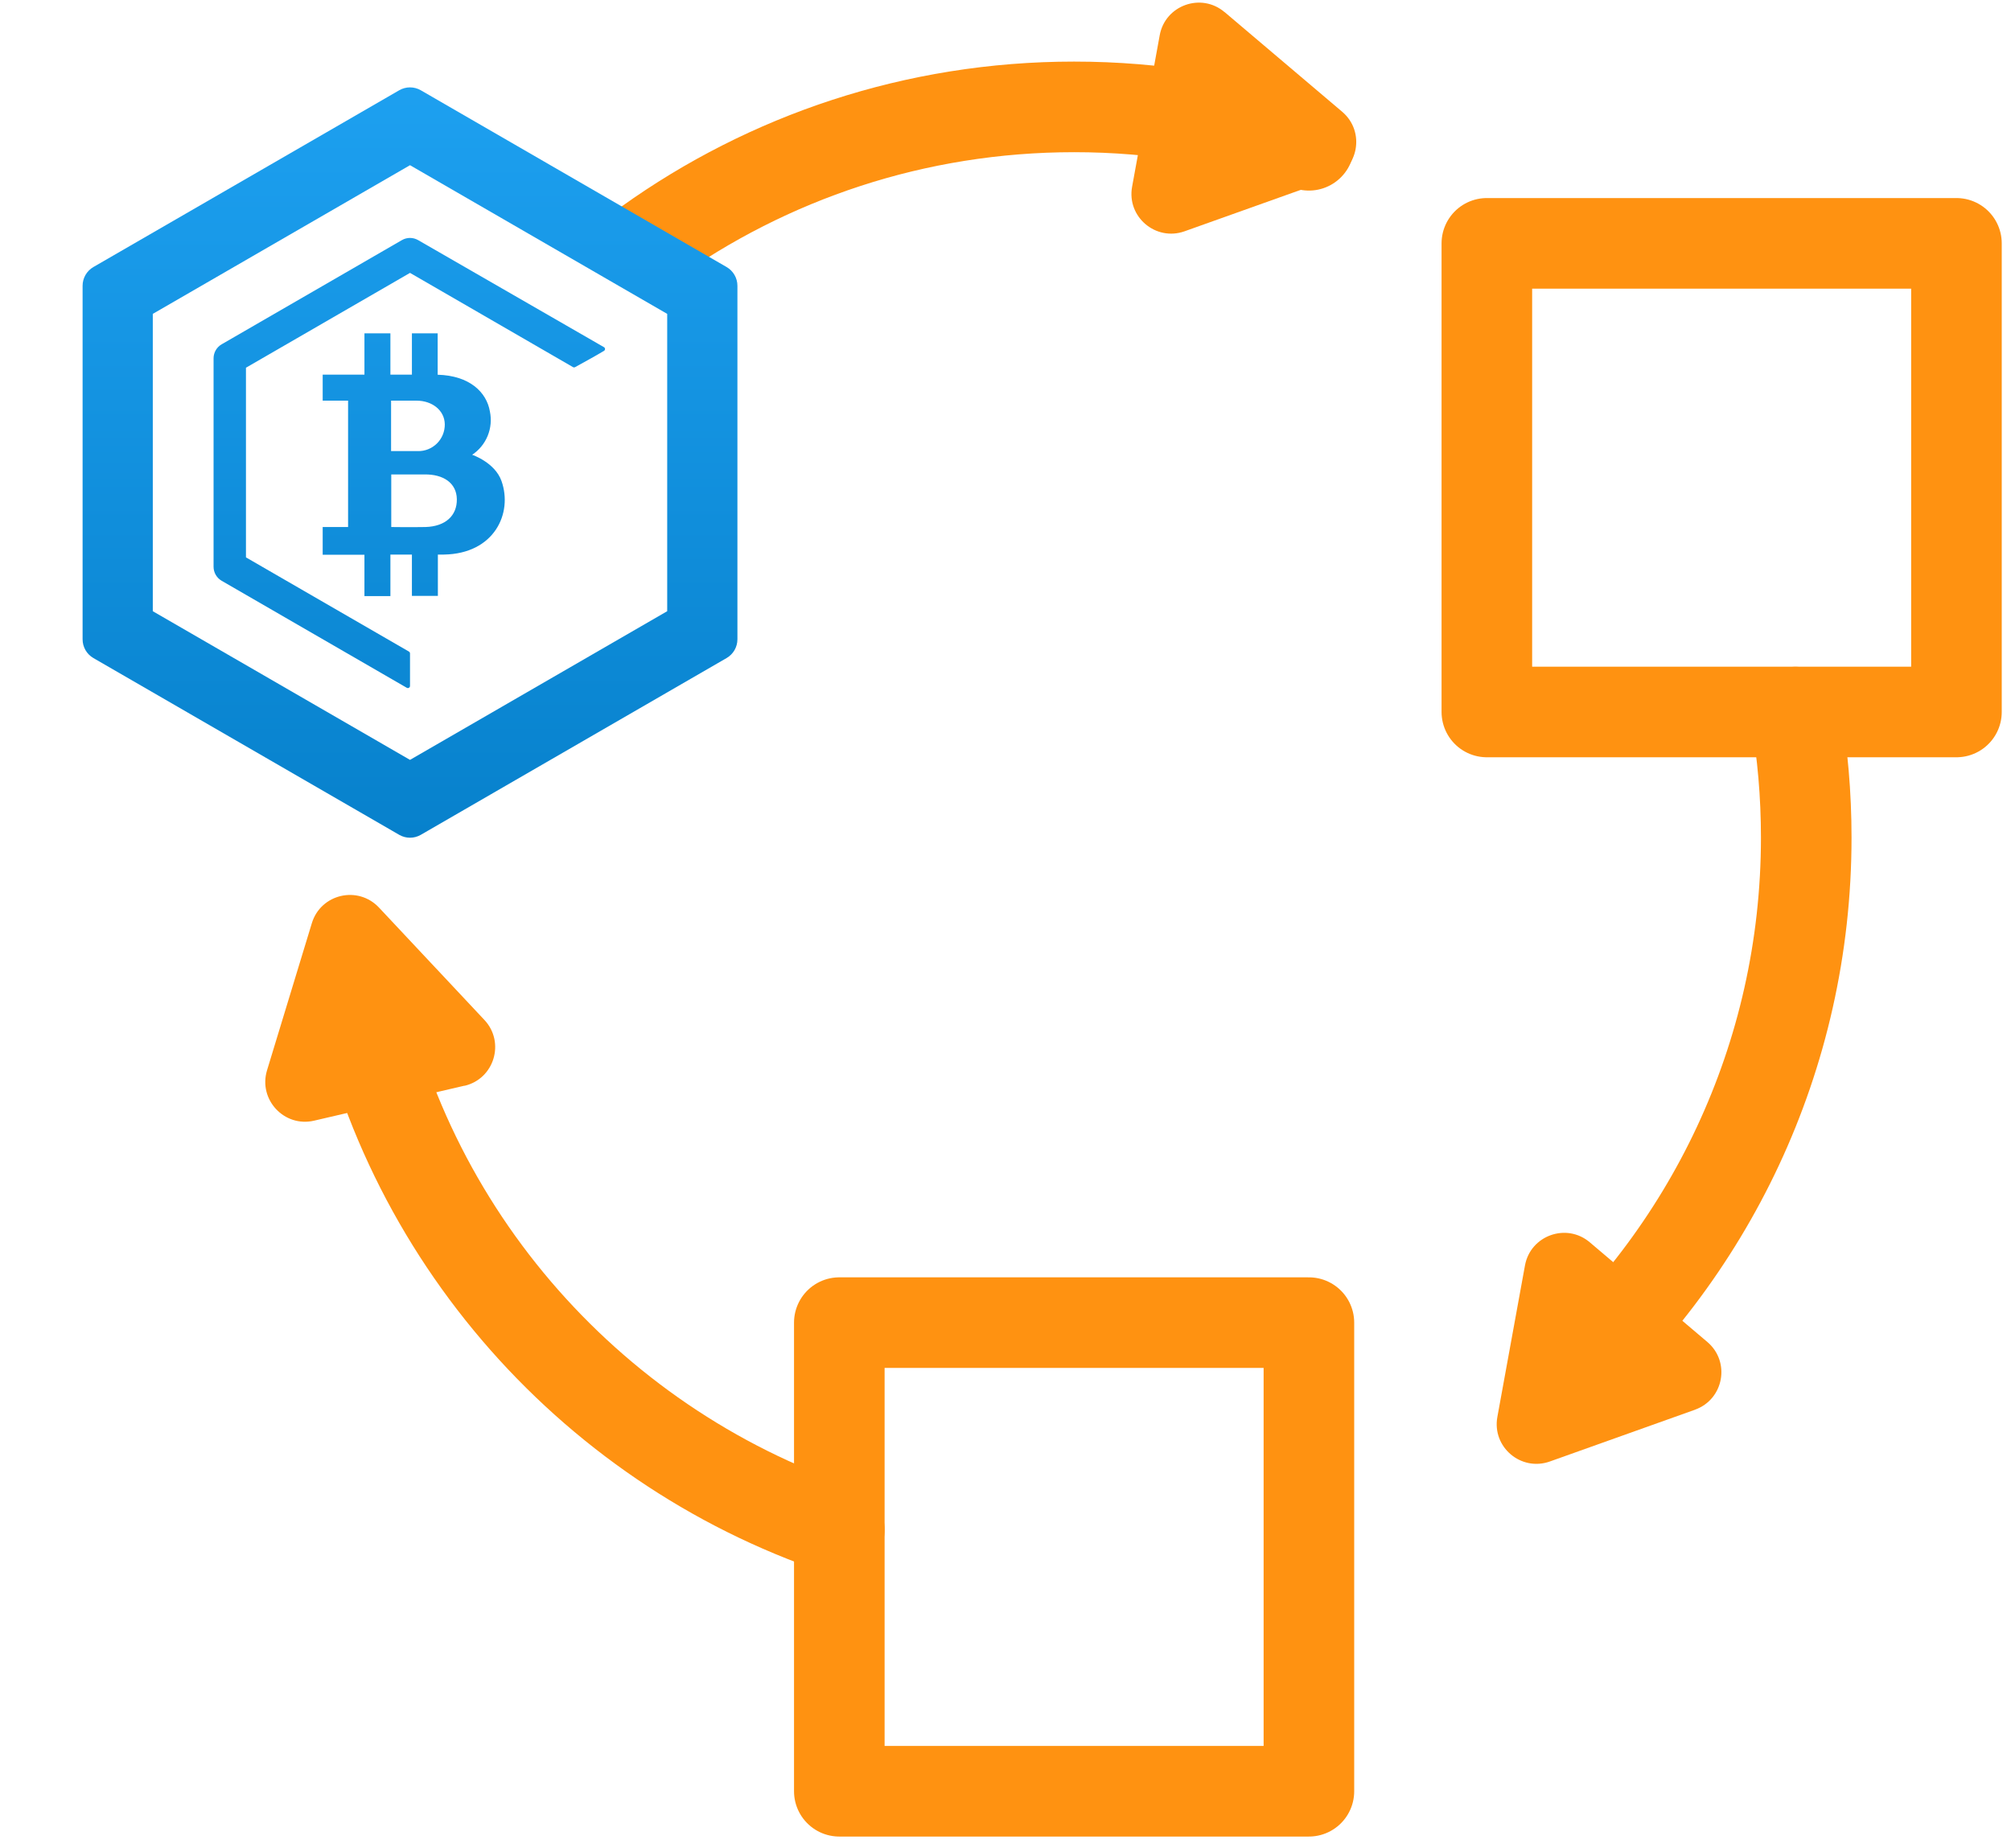 <svg width="111" height="102" viewBox="0 0 111 102" fill="none" xmlns="http://www.w3.org/2000/svg">
<path d="M35.761 13.43C42.389 8.691 50.511 5.899 59.287 5.899C63.823 5.899 68.177 6.641 72.247 8.018" stroke="#FF9211" stroke-width="5" stroke-linecap="round" stroke-linejoin="round"/>
<path d="M46.327 84.422C32.328 79.694 21.768 67.524 19.387 52.626" stroke="#FF9211" stroke-width="5" stroke-linecap="round" stroke-linejoin="round"/>
<path d="M99.105 39.299C99.496 41.549 99.698 43.862 99.698 46.22C99.698 58.39 94.292 69.303 85.749 76.696" stroke="#FF9211" stroke-width="5" stroke-linecap="round" stroke-linejoin="round"/>
<path d="M67.597 0.669L74.087 6.17C75.372 7.264 74.994 9.332 73.406 9.904L65.386 12.764C63.792 13.33 62.185 11.966 62.488 10.306L64.012 1.945C64.315 0.286 66.306 -0.425 67.591 0.669H67.597Z" fill="#FF9211"/>
<path d="M93.567 77.796L85.547 80.656C83.953 81.222 82.346 79.858 82.649 78.198L84.173 69.837C84.476 68.178 86.467 67.468 87.752 68.561L94.241 74.062C95.527 75.156 95.149 77.224 93.561 77.796H93.567Z" fill="#FF9211"/>
<path d="M25.631 59.918L17.339 61.847C15.695 62.231 14.252 60.691 14.737 59.075L17.213 50.947C17.705 49.331 19.759 48.854 20.918 50.086L26.739 56.29C27.892 57.523 27.281 59.54 25.637 59.924L25.631 59.918Z" fill="#FF9211"/>
<path fill-rule="evenodd" clip-rule="evenodd" d="M22.631 9.117L8.434 17.322V33.731L22.631 41.936L36.827 33.731V17.322L22.631 9.117ZM23.227 4.982C22.858 4.769 22.404 4.769 22.035 4.982L5.155 14.737C4.786 14.95 4.559 15.345 4.559 15.771V35.282C4.559 35.709 4.786 36.103 5.155 36.316L22.035 46.072C22.404 46.285 22.858 46.285 23.227 46.072L40.106 36.316C40.475 36.103 40.703 35.709 40.703 35.282V15.771C40.703 15.345 40.475 14.95 40.106 14.737L23.227 4.982Z" fill="url(#paint0_linear_459_2760)"/>
<path d="M22.631 15.06L13.576 20.294V30.76L22.571 35.958C22.608 35.98 22.631 36.019 22.631 36.062L22.631 37.854C22.631 37.946 22.532 38.003 22.452 37.957L12.235 32.052C11.958 31.892 11.788 31.596 11.788 31.277V19.777C11.788 19.457 11.958 19.161 12.235 19.001L22.184 13.251C22.46 13.091 22.801 13.091 23.078 13.251L33.336 19.159C33.415 19.204 33.416 19.318 33.337 19.364C32.732 19.724 32.422 19.883 31.745 20.261C31.708 20.281 31.663 20.281 31.627 20.26L22.631 15.06Z" fill="url(#paint1_linear_459_2760)"/>
<path d="M27.681 26.546C27.317 25.517 26.062 25.098 26.062 25.098C26.446 24.843 26.744 24.479 26.919 24.051C27.093 23.623 27.135 23.153 27.039 22.7C26.856 21.645 25.924 20.73 24.158 20.68V18.396H22.736V20.675H21.549V18.396H20.116V20.675H17.811V22.112H19.213V29.085H17.811V30.615H20.116V32.896H21.549V30.605H22.736V32.886H24.169V30.605H24.499C27.291 30.562 28.312 28.318 27.681 26.546ZM21.586 22.112H23C23.831 22.112 24.538 22.627 24.551 23.415C24.553 23.611 24.516 23.806 24.442 23.988C24.368 24.169 24.258 24.334 24.12 24.472C23.981 24.61 23.817 24.718 23.635 24.791C23.454 24.864 23.261 24.899 23.066 24.895H21.586V22.112ZM23.49 29.085C22.67 29.101 21.596 29.085 21.596 29.085V26.184H23.43C24.451 26.166 25.203 26.643 25.216 27.55C25.229 28.458 24.588 29.051 23.49 29.085Z" fill="url(#paint2_linear_459_2760)"/>
<path d="M82.069 13.43V39.292H107.989V13.43H82.069Z" stroke="#FF9211" stroke-width="5" stroke-linecap="round" stroke-linejoin="round"/>
<path d="M72.247 72.993H46.327V98.855H72.247V72.993Z" stroke="#FF9211" stroke-width="5" stroke-linecap="round" stroke-linejoin="round"/>
<defs>
<linearGradient id="paint0_linear_459_2760" x1="22.631" y1="4.822" x2="22.631" y2="46.231" gradientUnits="userSpaceOnUse">
<stop stop-color="#1DA0F0"/>
<stop offset="1" stop-color="#0781CC"/>
</linearGradient>
<linearGradient id="paint1_linear_459_2760" x1="22.631" y1="4.822" x2="22.631" y2="46.231" gradientUnits="userSpaceOnUse">
<stop stop-color="#1DA0F0"/>
<stop offset="1" stop-color="#0781CC"/>
</linearGradient>
<linearGradient id="paint2_linear_459_2760" x1="22.631" y1="4.822" x2="22.631" y2="46.231" gradientUnits="userSpaceOnUse">
<stop stop-color="#1DA0F0"/>
<stop offset="1" stop-color="#0781CC"/>
</linearGradient>
</defs>
</svg>
